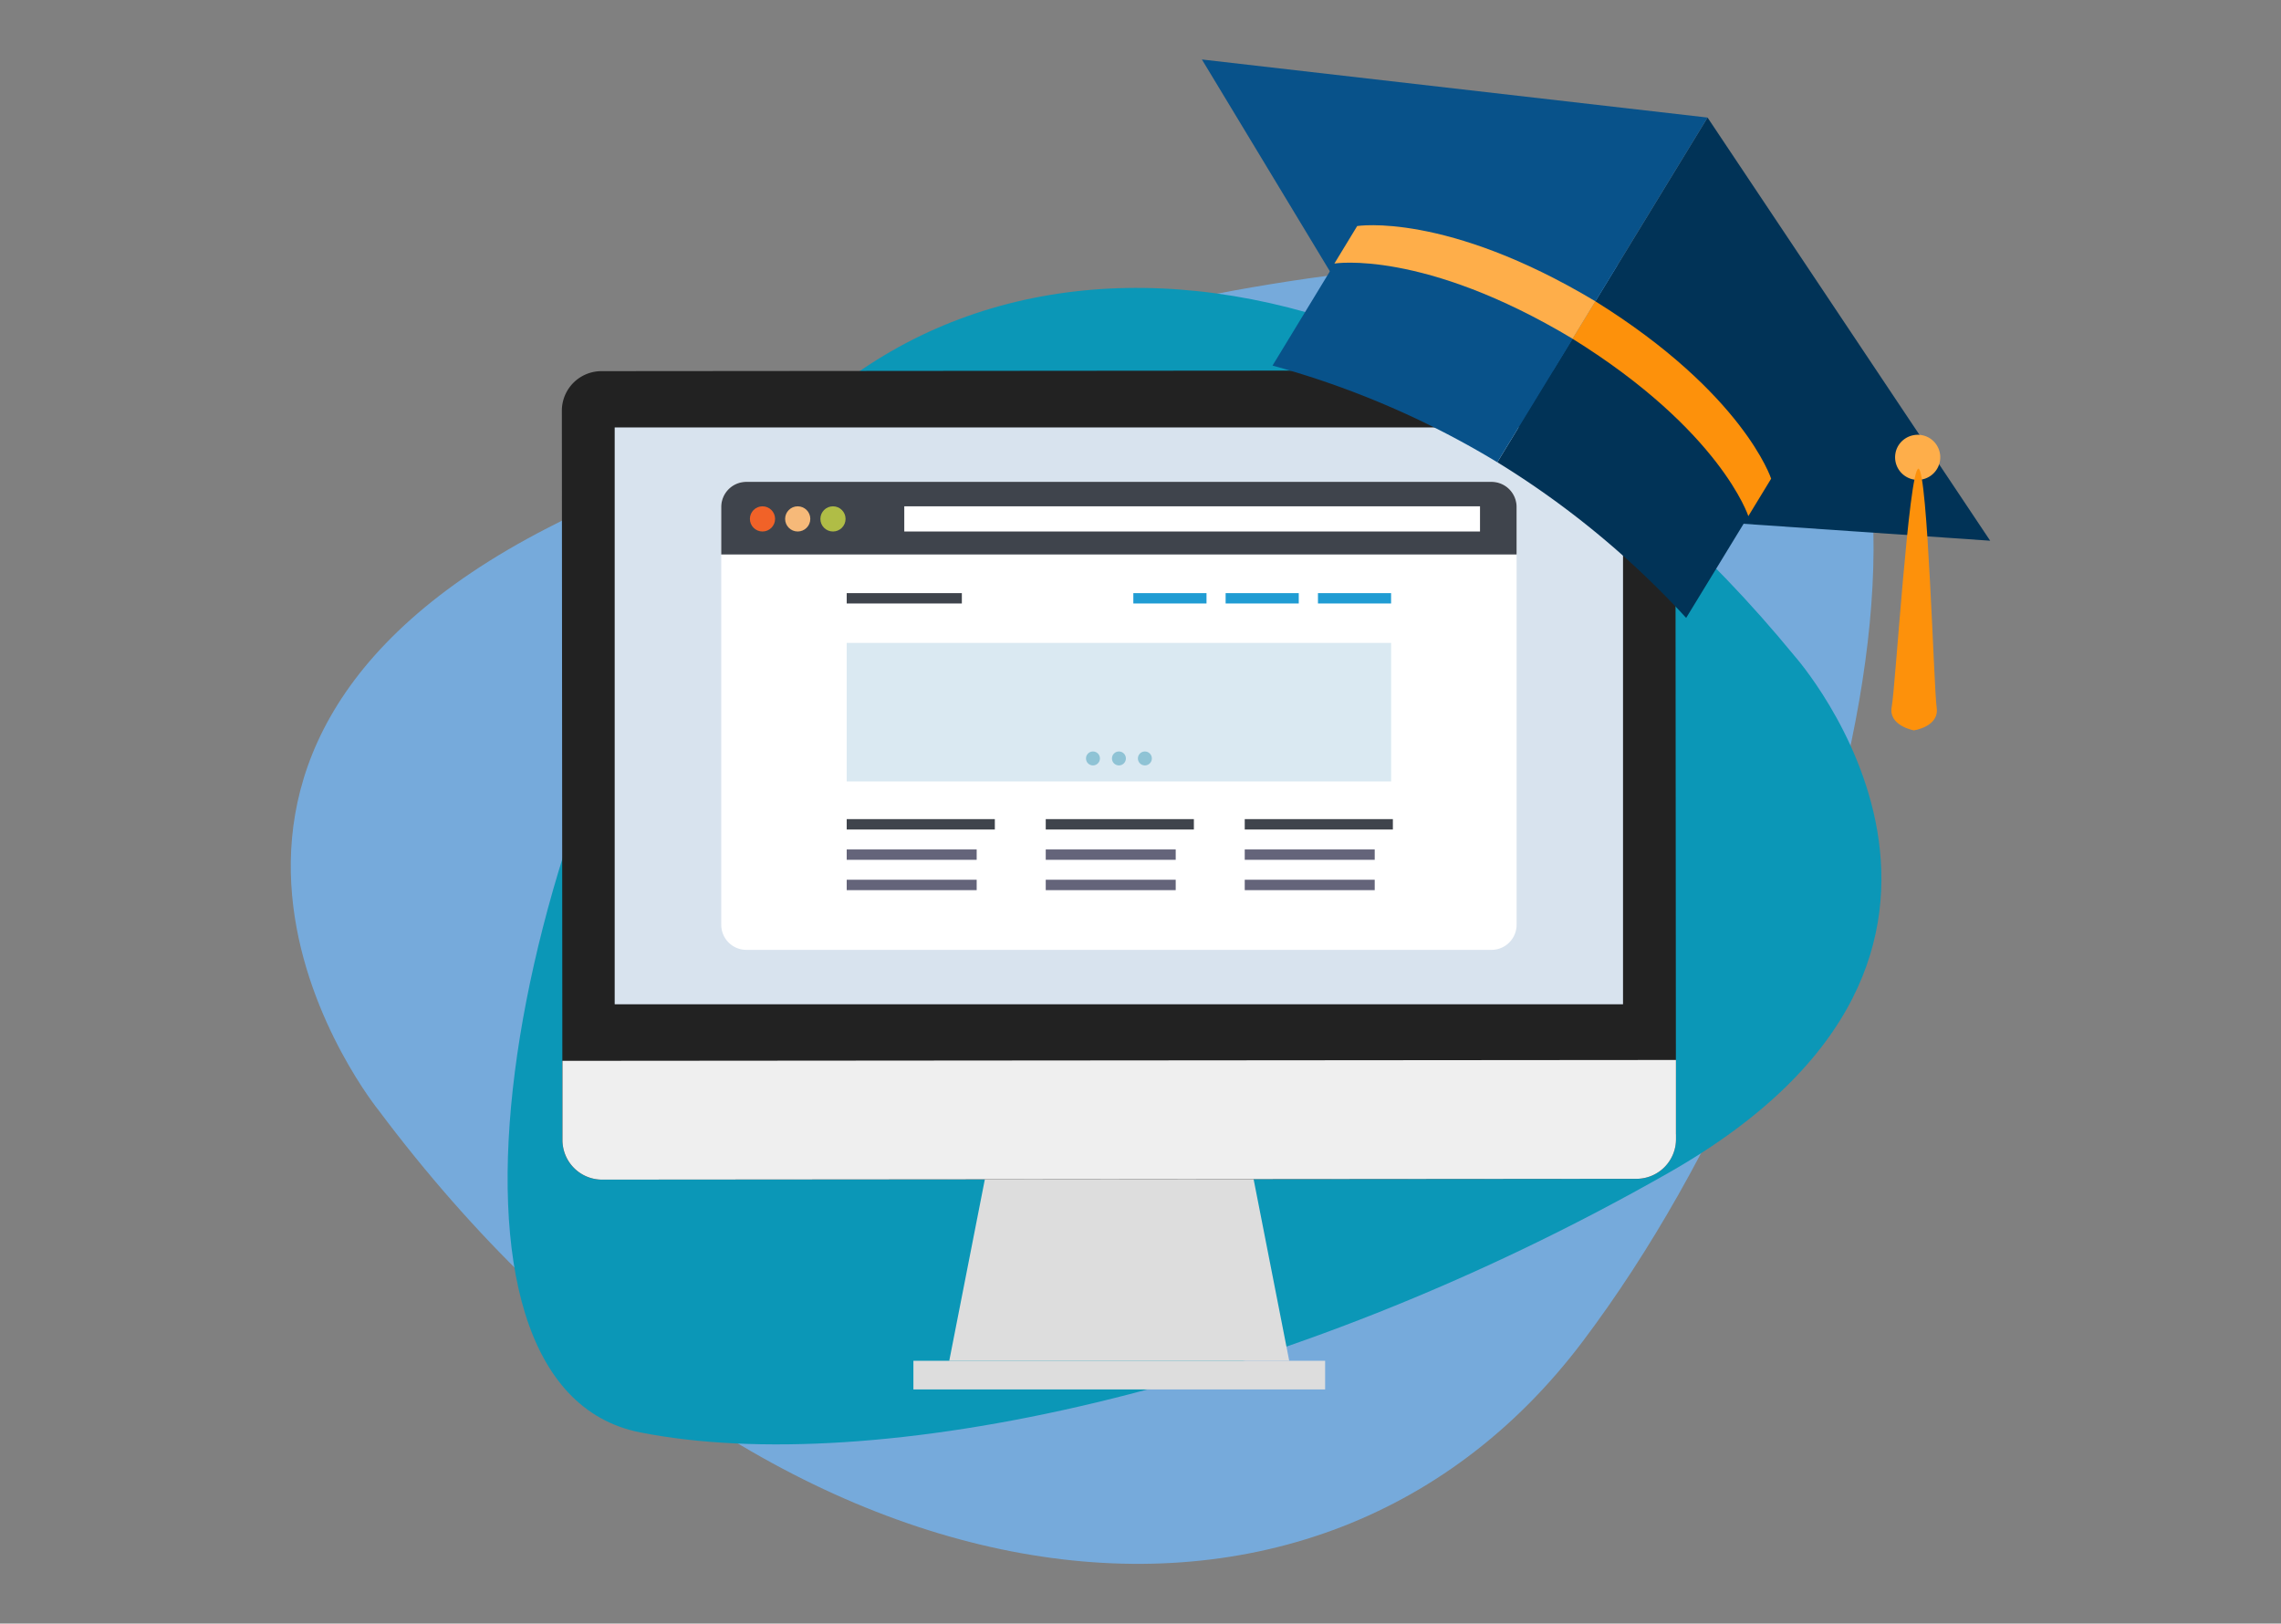 <svg id="Livello_1" data-name="Livello 1" xmlns="http://www.w3.org/2000/svg" viewBox="0 0 500 355.91">
  <rect x="0" y="0" width="500" height="355.91" fill="#808080" stroke="none"/>
  <defs>
    <style>
      .cls-1 {
        fill: #76aadb;
      }

      .cls-2 {
        fill: #0b97b7;
      }

      .cls-3 {
        fill: #ddd;
      }

      .cls-4 {
        fill: #222;
      }

      .cls-5 {
        fill: #efefef;
      }

      .cls-6 {
        fill: #d8e3ee;
      }

      .cls-7 {
        fill: #013357;
      }

      .cls-8 {
        fill: #08528a;
      }

      .cls-9 {
        fill: #fd910b;
      }

      .cls-10 {
        fill: #feae4a;
      }

      .cls-11 {
        fill: #fff;
      }

      .cls-12 {
        fill: #3f444c;
      }

      .cls-13 {
        fill: #f16228;
      }

      .cls-14 {
        fill: #f6b979;
      }

      .cls-15 {
        fill: #b0bd46;
      }

      .cls-16 {
        fill: #64647a;
      }

      .cls-17 {
        fill: #209cd3;
      }

      .cls-18 {
        fill: #dae9f2;
      }

      .cls-19 {
        fill: #8fc3d5;
      }
    </style>
  </defs>
  <title>Dominio.edu.it</title>
  <g>
    <path id="_Tracciato_" data-name="&lt;Tracciato&gt;" class="cls-1" d="M83,243.4S20.69,166.67,120.2,115.65s202.63-67.47,260-53.51,26.67,152.52-33.33,232S166.65,355.12,83,243.4Z"/>
    <path id="_Tracciato_2" data-name="&lt;Tracciato&gt;" class="cls-2" d="M393.39,143.82s57.55,64.74-27.57,113.24S191.1,324,140.33,314,111.09,181.51,160.52,109.6,315.9,49.29,393.39,143.82Z"/>
    <g>
      <g>
        <g>
          <polygon class="cls-3" points="282.6 298.3 208.08 298.3 216.08 257.51 274.6 257.51 282.6 298.3"/>
          <rect class="cls-3" x="200.22" y="298.3" width="90.25" height="6.28"/>
        </g>
        <g>
          <path class="cls-4" d="M123.28,249.95a8.69,8.69,0,0,0,8.67,8.65l226.78-.18a8.68,8.68,0,0,0,8.64-8.66l-.12-159.94a8.66,8.66,0,0,0-8.66-8.64l-226.78.18A8.68,8.68,0,0,0,123.16,90Z"/>
          <path class="cls-5" d="M367.37,248.67V233.44h0v-1.08l-244.08.19v1.09h0v16.3a8.69,8.69,0,0,0,8.67,8.65l226.78-.18a8.68,8.68,0,0,0,8.64-8.66v-1.07Z"/>
          <rect class="cls-6" x="134.74" y="93.7" width="221.03" height="126.45"/>
        </g>
      </g>
      <g>
        <polygon class="cls-7" points="375.16 114.34 436.25 118.53 374.3 25.77 333.07 93.33 375.16 114.34"/>
        <polygon class="cls-8" points="295.14 65.48 263.46 13.04 374.3 25.77 333.07 93.33 295.14 65.48"/>
        <path class="cls-7" d="M369.61,135.45l18.63-30.52s-6.09-18.72-38.52-38.88l-21.5,35.28A193.9,193.9,0,0,1,369.61,135.45Z"/>
        <path class="cls-8" d="M278.94,80.14l18.58-30.53S317,46.44,349.75,66.08l-21.54,35.25A193.71,193.71,0,0,0,278.94,80.14Z"/>
        <path class="cls-9" d="M388.24,104.93l-5,8.21s-6.07-18.72-38.55-38.89l5-8.21C382.15,86.21,388.24,104.93,388.24,104.93Z"/>
        <path class="cls-10" d="M349.72,66.05l-5,8.21C311.93,54.59,292.5,57.77,292.5,57.77l5-8.22S316.94,46.4,349.72,66.05Z"/>
        <path class="cls-10" d="M416.13,97.67A4.95,4.95,0,1,0,422.91,96,5,5,0,0,0,416.13,97.67Z"/>
        <path class="cls-9" d="M420.52,102.73c2.06.34,3.38,48.15,4,52.37s-5,5-5,5-5.65-1-4.85-5.18S418.42,103,420.52,102.73Z"/>
      </g>
      <g>
        <path class="cls-11" d="M163.6,106.24H326.94a4.88,4.88,0,0,1,4.88,4.88v91.6a4.88,4.88,0,0,1-4.88,4.88H163.6a4.89,4.89,0,0,1-4.89-4.89v-91.6A4.88,4.88,0,0,1,163.6,106.24Z"/>
        <path class="cls-11" d="M326.94,106.85a4.28,4.28,0,0,1,4.27,4.27v91.6a4.28,4.28,0,0,1-4.27,4.27H163.6a4.28,4.28,0,0,1-4.27-4.27v-91.6a4.28,4.28,0,0,1,4.27-4.27H326.94m0-1.23H163.6a5.5,5.5,0,0,0-5.5,5.5v91.6a5.5,5.5,0,0,0,5.5,5.5H326.94a5.5,5.5,0,0,0,5.5-5.5v-91.6a5.5,5.5,0,0,0-5.5-5.5Z"/>
        <path class="cls-12" d="M326.94,105.63H163.6a5.5,5.5,0,0,0-5.5,5.5v10.42H332.44V111.12A5.5,5.5,0,0,0,326.94,105.63Z"/>
        <g>
          <circle class="cls-13" cx="167.14" cy="113.75" r="2.76"/>
          <circle class="cls-14" cx="174.86" cy="113.75" r="2.76"/>
          <circle class="cls-15" cx="182.59" cy="113.75" r="2.76"/>
        </g>
        <rect class="cls-11" x="198.22" y="110.99" width="126.2" height="5.52"/>
        <rect class="cls-12" x="185.6" y="130.02" width="25.24" height="2.27"/>
        <g>
          <rect class="cls-12" x="185.6" y="179.56" width="32.47" height="2.28"/>
          <rect class="cls-16" x="185.6" y="186.21" width="28.49" height="2.27"/>
          <rect class="cls-16" x="185.6" y="192.85" width="28.49" height="2.28"/>
        </g>
        <g>
          <rect class="cls-12" x="229.23" y="179.56" width="32.47" height="2.28"/>
          <rect class="cls-16" x="229.23" y="186.21" width="28.49" height="2.27"/>
          <rect class="cls-16" x="229.23" y="192.85" width="28.49" height="2.28"/>
        </g>
        <g>
          <rect class="cls-12" x="272.85" y="179.56" width="32.47" height="2.28"/>
          <rect class="cls-16" x="272.85" y="186.21" width="28.49" height="2.27"/>
          <rect class="cls-16" x="272.85" y="192.85" width="28.49" height="2.28"/>
        </g>
        <rect class="cls-17" x="288.9" y="130.02" width="16.03" height="2.27"/>
        <rect class="cls-17" x="268.66" y="130.02" width="16.03" height="2.27"/>
        <rect class="cls-17" x="248.43" y="130.02" width="16.04" height="2.27"/>
        <rect class="cls-18" x="185.6" y="140.93" width="119.34" height="30.37"/>
        <g>
          <circle class="cls-19" cx="239.58" cy="166.26" r="1.53"/>
          <circle class="cls-19" cx="245.27" cy="166.26" r="1.53"/>
          <circle class="cls-19" cx="250.96" cy="166.26" r="1.53"/>
        </g>
      </g>
    </g>
  </g>
</svg>
